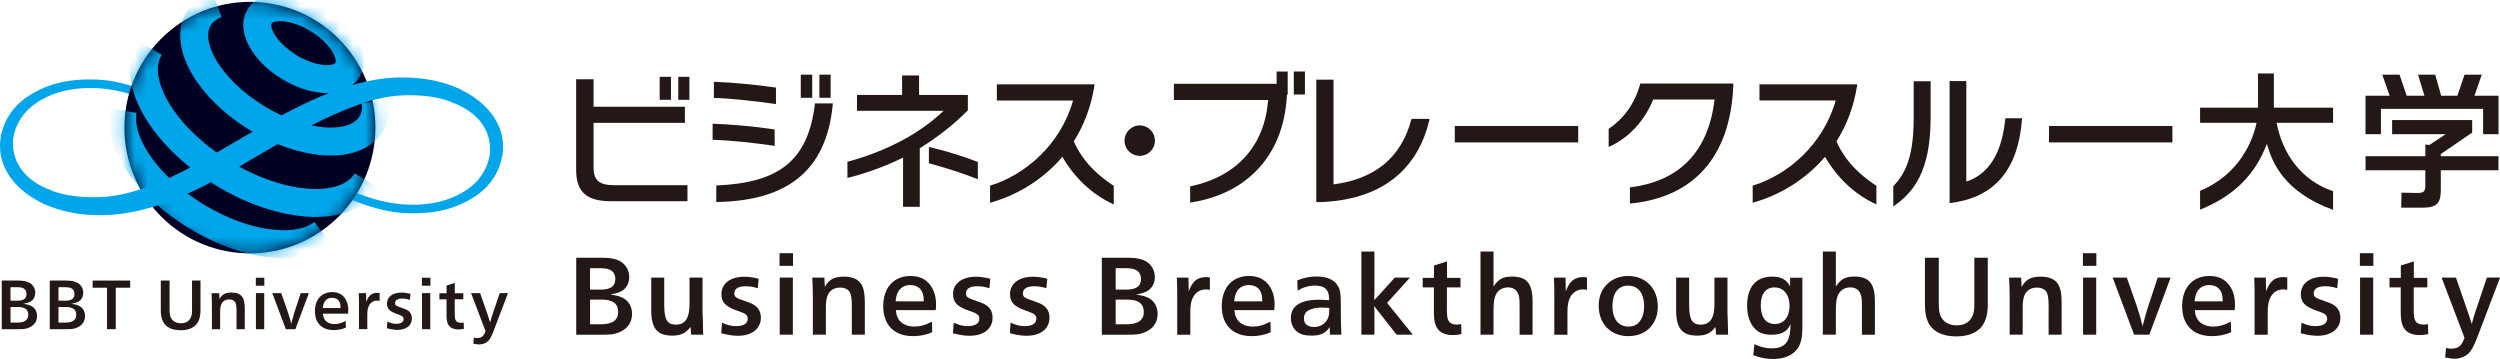 <svg width="195" height="28" viewBox="0 0 195 28" fill="none" xmlns="http://www.w3.org/2000/svg">
<g clip-path="url(#clip0_2704_17010)">
<path d="M7.7 6.216C5.342 6.097 3.697 6.544 2.224 7.485C0.77 8.417 0 9.92 0 11.414C0 13.248 1.306 14.928 3.433 15.909C3.515 15.945 3.606 15.948 3.688 15.915C3.77 15.881 3.833 15.814 3.866 15.732L4.073 15.207C4.136 15.046 4.063 14.879 3.903 14.818C2.257 14.178 1.1 13.03 1.012 11.335C0.958 10.251 1.539 9.022 2.539 8.247C3.179 7.752 3.876 7.403 4.739 7.16C5.73 6.884 6.785 6.811 7.9 6.899C10.887 7.136 14.32 8.997 18.52 11.205L18.99 11.451C19.148 11.533 19.341 11.472 19.423 11.314C19.505 11.156 19.445 10.962 19.287 10.88L18.569 10.504C14.23 8.217 10.602 6.359 7.697 6.213L7.7 6.216Z" fill="#00A6E9"/>
<path d="M31.541 16.616C33.898 16.735 35.543 16.288 37.016 15.347C38.471 14.415 39.24 12.908 39.24 11.418C39.24 9.583 37.934 7.904 35.807 6.923C35.725 6.887 35.634 6.884 35.552 6.917C35.471 6.951 35.407 7.014 35.374 7.099L35.168 7.625C35.104 7.786 35.177 7.95 35.337 8.014C36.983 8.654 38.14 9.802 38.228 11.493C38.283 12.577 37.701 13.807 36.701 14.585C36.062 15.079 35.364 15.429 34.501 15.672C33.51 15.948 32.453 16.021 31.34 15.933C28.353 15.699 24.92 13.835 20.717 11.627L20.247 11.378C20.09 11.296 19.896 11.357 19.814 11.515C19.732 11.672 19.793 11.867 19.95 11.949L20.668 12.325C25.007 14.612 28.635 16.473 31.541 16.619V16.616Z" fill="#00A6E9"/>
<path d="M25.744 17.503C21.584 20.961 15.414 20.387 11.96 16.218C8.509 12.052 9.081 5.867 13.242 2.408C17.402 -1.054 23.572 -0.477 27.026 3.692C30.477 7.862 29.904 14.044 25.744 17.506V17.503Z" fill="#000022"/>
<mask id="mask0_2704_17010" style="mask-type:luminance" maskUnits="userSpaceOnUse" x="9" y="0" width="21" height="20">
<path d="M25.744 17.503C21.584 20.961 15.414 20.387 11.96 16.218C8.509 12.052 9.081 5.867 13.242 2.408C17.402 -1.054 23.572 -0.477 27.026 3.692C30.477 7.862 29.904 14.044 25.744 17.506V17.503Z" fill="white"/>
</mask>
<g mask="url(#mask0_2704_17010)">
<path d="M28.607 14.09C27.835 15.359 26.183 15.927 24.144 15.817C22.105 15.711 19.674 14.925 17.338 13.491C15.002 12.058 13.199 10.245 12.175 8.475C11.151 6.705 10.905 4.974 11.681 3.708" stroke="#00A6E9" stroke-width="2.18"/>
<path d="M20.25 1.263C20.562 0.75 21.229 0.519 22.056 0.565C22.881 0.607 23.865 0.926 24.808 1.506C25.753 2.086 26.48 2.818 26.895 3.535C27.311 4.251 27.411 4.95 27.096 5.463C26.783 5.976 26.117 6.207 25.29 6.161C24.465 6.116 23.484 5.8 22.538 5.22C21.593 4.64 20.866 3.908 20.45 3.191C20.035 2.475 19.938 1.776 20.25 1.263Z" stroke="#00A6E9" stroke-width="2.18"/>
<path d="M29.305 7.913C29.38 8.56 29.274 9.155 28.965 9.659C28.656 10.163 28.174 10.528 27.568 10.755C26.962 10.983 26.229 11.074 25.417 11.032C24.608 10.989 23.717 10.81 22.799 10.503C21.881 10.194 20.935 9.753 20.005 9.186C19.075 8.615 18.253 7.971 17.563 7.294C16.869 6.614 16.308 5.903 15.902 5.199C15.496 4.494 15.242 3.799 15.169 3.155C15.096 2.508 15.199 1.913 15.508 1.409C15.817 0.905 16.296 0.54 16.905 0.313" stroke="#00A6E9" stroke-width="2.18"/>
<path d="M25.183 18.183C24.904 18.398 24.583 18.575 24.223 18.708C23.862 18.842 23.465 18.936 23.041 18.994C22.613 19.048 22.156 19.063 21.677 19.036C21.198 19.009 20.695 18.945 20.177 18.842C19.659 18.738 19.123 18.593 18.58 18.41C18.038 18.228 17.486 18.007 16.932 17.745C16.378 17.484 15.823 17.187 15.274 16.85C14.726 16.513 14.205 16.154 13.723 15.778C13.238 15.401 12.793 15.01 12.381 14.609C11.972 14.208 11.599 13.795 11.272 13.379C10.941 12.963 10.656 12.544 10.414 12.128C10.175 11.712 9.978 11.296 9.832 10.892C9.687 10.488 9.59 10.09 9.547 9.708C9.505 9.325 9.514 8.958 9.578 8.612" stroke="#00A6E9" stroke-width="2.18"/>
</g>
<path d="M35.81 6.92C34.559 6.343 33.083 6.064 31.541 6.04C26.874 5.97 22.153 8.864 18.887 10.746C16.441 12.155 14.636 13.294 12.457 14.202C10.939 14.834 9.333 15.335 7.772 15.377C6.315 15.417 4.969 15.265 3.897 14.818C3.818 14.785 3.727 14.758 3.645 14.791C3.563 14.824 3.5 14.888 3.469 14.97L3.263 15.495C3.2 15.653 3.272 15.836 3.427 15.905C4.678 16.482 6.154 16.777 7.696 16.786C12.329 16.813 16.49 14.269 20.353 12C22.82 10.549 24.605 9.517 26.777 8.624C28.483 7.922 29.95 7.479 31.507 7.433C32.965 7.394 34.265 7.558 35.334 8.004C35.416 8.038 35.504 8.065 35.586 8.032C35.668 7.998 35.731 7.934 35.762 7.853L35.968 7.327C36.031 7.169 35.959 6.987 35.804 6.917L35.81 6.92Z" fill="#00A6E9"/>
<path d="M0.137 21.884H1.431C1.855 21.884 2.161 21.954 2.37 22.1C2.612 22.267 2.752 22.534 2.752 22.835C2.752 23.114 2.631 23.357 2.431 23.491C2.282 23.594 2.146 23.637 1.821 23.697C2.134 23.743 2.255 23.776 2.412 23.852C2.715 23.995 2.891 24.289 2.891 24.648C2.891 25.1 2.631 25.44 2.161 25.592C1.961 25.662 1.821 25.677 1.367 25.677H0.137V21.884ZM1.346 23.454C1.84 23.454 2.067 23.287 2.067 22.932C2.067 22.577 1.843 22.401 1.373 22.401H0.819V23.454H1.343H1.346ZM1.352 25.164C1.925 25.164 2.206 24.96 2.206 24.553C2.206 24.147 1.937 23.946 1.403 23.946H0.822V25.164H1.352Z" fill="#231815"/>
<path d="M3.879 21.884H5.173C5.597 21.884 5.903 21.954 6.112 22.1C6.355 22.267 6.494 22.534 6.494 22.835C6.494 23.114 6.373 23.357 6.173 23.491C6.024 23.594 5.888 23.637 5.564 23.697C5.876 23.743 5.997 23.776 6.155 23.852C6.458 23.995 6.633 24.289 6.633 24.648C6.633 25.1 6.373 25.44 5.903 25.592C5.703 25.662 5.564 25.677 5.109 25.677H3.882V21.884H3.879ZM5.088 23.454C5.582 23.454 5.809 23.287 5.809 22.932C5.809 22.577 5.585 22.401 5.115 22.401H4.561V23.454H5.085H5.088ZM5.094 25.164C5.667 25.164 5.949 24.96 5.949 24.553C5.949 24.147 5.679 23.946 5.142 23.946H4.561V25.164H5.091H5.094Z" fill="#231815"/>
<path d="M8.348 25.677V22.443H7.224V21.884H10.154V22.443H9.03V25.677H8.351H8.348Z" fill="#231815"/>
<path d="M15.639 21.884V24.189C15.639 24.711 15.515 25.106 15.266 25.358C15.015 25.613 14.602 25.759 14.1 25.759C13.406 25.759 12.933 25.525 12.706 25.07C12.594 24.845 12.542 24.572 12.542 24.18V21.884H13.227V24.116C13.227 24.541 13.272 24.745 13.418 24.924C13.575 25.118 13.809 25.215 14.106 25.215C14.53 25.215 14.809 25.024 14.924 24.657C14.969 24.517 14.978 24.42 14.978 24.083V21.884H15.639Z" fill="#231815"/>
<path d="M17.12 23.324C17.329 22.95 17.581 22.817 18.05 22.817C18.444 22.817 18.723 22.923 18.884 23.139C19.029 23.33 19.093 23.63 19.093 24.08V25.677H18.45V24.25C18.45 23.937 18.423 23.725 18.363 23.603C18.287 23.448 18.102 23.357 17.878 23.357C17.593 23.357 17.384 23.479 17.269 23.715C17.202 23.864 17.172 24.056 17.172 24.332V25.68H16.529V23.873C16.529 23.549 16.52 23.193 16.502 22.868H17.099L17.123 23.33L17.12 23.324Z" fill="#231815"/>
<path d="M19.954 22.285V21.663H20.618V22.285H19.954ZM19.963 25.677V22.862H20.609V25.677H19.963Z" fill="#231815"/>
<path d="M22.293 25.677L21.238 22.862H21.935L22.42 24.247C22.584 24.742 22.663 25.024 22.714 25.258C22.811 24.881 22.89 24.605 22.941 24.432L23.456 22.862H24.093L23.041 25.677H22.293Z" fill="#231815"/>
<path d="M26.977 25.556C26.662 25.689 26.374 25.747 26.035 25.747C25.111 25.747 24.565 25.197 24.565 24.271C24.565 23.345 25.099 22.783 25.914 22.783C26.332 22.783 26.659 22.932 26.881 23.227C27.071 23.479 27.168 23.803 27.168 24.171C27.168 24.247 27.168 24.286 27.153 24.465H25.187C25.205 24.651 25.214 24.693 25.253 24.781C25.375 25.094 25.68 25.276 26.09 25.276C26.387 25.276 26.629 25.206 26.962 25.033L26.977 25.556ZM26.565 24.031C26.559 23.831 26.556 23.788 26.529 23.682C26.45 23.393 26.223 23.23 25.902 23.23C25.581 23.23 25.344 23.397 25.241 23.709C25.214 23.797 25.199 23.864 25.181 24.031H26.565Z" fill="#231815"/>
<path d="M27.999 25.677V23.682C28.005 23.552 27.99 22.968 27.98 22.862H28.553L28.568 23.539C28.662 23.305 28.714 23.218 28.805 23.102C28.95 22.929 29.153 22.841 29.42 22.841C29.495 22.841 29.526 22.844 29.611 22.862V23.47C29.517 23.451 29.477 23.445 29.417 23.445C29.156 23.445 28.953 23.561 28.808 23.788C28.696 23.977 28.65 24.198 28.65 24.547V25.674H28.005L27.999 25.677Z" fill="#231815"/>
<path d="M30.214 25.085C30.478 25.206 30.669 25.255 30.908 25.255C31.272 25.255 31.481 25.124 31.481 24.891C31.481 24.708 31.384 24.633 30.975 24.496C30.39 24.296 30.184 24.08 30.184 23.676C30.184 23.154 30.629 22.82 31.308 22.82C31.526 22.82 31.759 22.853 32.02 22.923L31.975 23.387C31.75 23.318 31.578 23.29 31.369 23.29C31.014 23.29 30.82 23.415 30.82 23.634C30.82 23.816 30.881 23.861 31.378 24.028C31.593 24.098 31.717 24.156 31.805 24.213C32.02 24.35 32.129 24.563 32.129 24.839C32.129 25.38 31.693 25.729 31.005 25.729C30.772 25.729 30.517 25.692 30.178 25.604L30.214 25.088V25.085Z" fill="#231815"/>
<path d="M32.907 22.285V21.663H33.574V22.285H32.907ZM32.916 25.677V22.862H33.562V25.677H32.916Z" fill="#231815"/>
<path d="M36.186 25.65C35.992 25.686 35.871 25.695 35.741 25.695C35.386 25.695 35.117 25.571 34.977 25.337C34.874 25.173 34.829 24.936 34.829 24.614V23.348H34.274V22.877H34.832V22.27L35.474 22.064V22.874H36.138V23.345H35.468V24.453C35.468 24.715 35.492 24.891 35.541 24.979C35.608 25.109 35.756 25.179 35.956 25.179C36.02 25.179 36.068 25.176 36.168 25.158L36.183 25.647L36.186 25.65Z" fill="#231815"/>
<path d="M36.965 26.33C37.078 26.363 37.132 26.366 37.22 26.366C37.474 26.366 37.656 26.278 37.753 26.093C37.796 26.023 37.832 25.944 37.874 25.835L36.744 22.862H37.45L38.05 24.593C38.144 24.878 38.153 24.9 38.232 25.152C38.296 24.906 38.344 24.736 38.423 24.505L38.977 22.865H39.623L38.48 25.865C38.344 26.23 38.205 26.47 38.071 26.606C37.896 26.767 37.638 26.867 37.377 26.867C37.253 26.867 37.135 26.849 36.917 26.804L36.962 26.333L36.965 26.33Z" fill="#231815"/>
<path d="M52.303 7.786H52.334V7.758V6.018V5.991H52.303H51.482H51.455V6.018V7.758V7.786H51.482H52.303Z" fill="#231815"/>
<path d="M53.746 5.991H52.934H52.906V6.018V7.758V7.786H52.934H53.746H53.773V7.758V6.018V5.991H53.746Z" fill="#231815"/>
<path d="M47.919 14.445C47.349 14.445 46.943 14.357 46.683 14.144C46.422 13.932 46.298 13.588 46.298 13.057V9.583H53.422V8.323H46.298V6.182H44.94V13.258C44.94 14.159 45.168 14.773 45.628 15.158C46.089 15.541 46.774 15.696 47.686 15.696H53.622V14.448H47.919V14.445Z" fill="#231815"/>
<path d="M64.764 7.628H64.791V7.6V5.851V5.824H64.764H63.939H63.912V5.851V7.6V7.628H63.939H64.764Z" fill="#231815"/>
<path d="M64.936 8.065H63.564V8.089C63.036 12.562 60.733 14.26 55.897 14.466H55.87V15.76H55.897C61.133 15.662 64.461 13.57 64.961 8.095V8.065H64.933H64.936Z" fill="#231815"/>
<path d="M60.424 11.381V10.097H60.4C58.985 9.869 57.058 9.702 55.612 9.647H55.585V9.674V10.907H55.612C56.979 10.941 58.948 11.153 60.394 11.375L60.424 11.381Z" fill="#231815"/>
<path d="M60.495 8.12H60.525V8.092V6.829H60.501C59.052 6.614 57.149 6.434 55.713 6.38H55.683V6.407V7.637H55.71C57.089 7.682 59.07 7.904 60.495 8.117V8.12Z" fill="#231815"/>
<path d="M63.325 7.628H63.352V7.6V5.851V5.824H63.325H62.488H62.461V5.851V7.6V7.628H62.488H63.325Z" fill="#231815"/>
<path d="M76.254 12.629C75.163 12.204 73.781 11.77 72.487 11.469L72.454 11.46V12.732L72.475 12.738C73.675 13.063 75.057 13.498 76.233 13.965L76.272 13.98V12.638L76.254 12.632V12.629Z" fill="#231815"/>
<path d="M75.484 8.615L75.493 8.606V7.406H71.687V5.888H70.363V7.406H66.845V8.645H73.599C72.766 9.438 71.754 10.178 70.666 10.789C69.312 11.545 67.766 12.17 66.121 12.614L66.1 12.62V13.88L66.133 13.871C67.436 13.549 69.054 12.987 70.439 12.292V16.133H71.742V11.56C73.096 10.725 74.384 9.732 75.484 8.609V8.615Z" fill="#231815"/>
<path d="M86.853 14.481C85.723 13.737 84.496 12.696 83.754 11.026C84.541 9.787 85.12 8.317 85.375 6.614L85.381 6.58H77.754V7.84H83.699C82.714 11.323 79.914 13.658 77.242 14.478L77.224 14.484V15.814L77.26 15.805C79.224 15.262 81.287 14.084 82.869 12.234C83.751 13.777 85.126 15.149 86.835 15.927L86.875 15.945V14.493L86.863 14.484L86.853 14.481Z" fill="#231815"/>
<path d="M88.899 9.781C88.25 9.781 87.714 10.306 87.714 10.968V10.989C87.714 11.642 88.244 12.155 88.899 12.155C89.229 12.155 89.526 12.025 89.738 11.809C89.953 11.597 90.084 11.299 90.084 10.968C90.084 10.306 89.547 9.781 88.899 9.781Z" fill="#231815"/>
<path d="M101.755 5.578H100.943H100.916V5.605V7.345V7.373H100.943H101.755H101.783V7.345V5.605V5.578H101.755Z" fill="#231815"/>
<path d="M99.605 5.578H99.577V6.538H91.562V7.798H98.917C98.638 11.329 96.541 13.746 92.853 14.536L92.832 14.542V15.802L92.862 15.796C96.883 15.195 100.132 12.489 100.383 7.376H100.441V5.581H99.602L99.605 5.578Z" fill="#231815"/>
<path d="M111.477 9.271H110.098L110.092 9.292C109.286 12.338 107.216 13.953 104.016 14.384V6.216H102.671V15.763H103.098C108.216 15.529 110.692 12.829 111.504 9.307L111.513 9.274H111.477V9.271Z" fill="#231815"/>
<path d="M135.175 6.513H127.942L127.936 6.535C127.515 8.123 126.585 9.31 125.488 10.042L125.476 10.051V11.457L125.515 11.442C127.063 10.771 128.3 9.368 128.948 7.764H133.739C133.251 11.794 131.054 14.123 127.157 14.612H127.133V15.875H127.163C132.027 15.404 134.957 12.332 135.199 6.69V6.516H135.172L135.175 6.513Z" fill="#231815"/>
<path d="M146.342 14.481C145.212 13.737 143.984 12.696 143.242 11.026C144.03 9.787 144.609 8.317 144.863 6.611V6.577H144.836H137.239V7.837H143.184C142.2 11.32 139.403 13.655 136.727 14.475L136.709 14.481V15.811L136.745 15.802C138.709 15.259 140.772 14.081 142.354 12.231C143.236 13.774 144.612 15.146 146.321 15.924L146.36 15.942V14.49L146.348 14.481H146.342Z" fill="#231815"/>
<path d="M157.695 9.225H156.414V9.249C156.177 11.727 155.259 13.555 153.371 14.162V6.322H152.068V15.839H152.099C155.683 15.401 157.435 13.13 157.72 9.252V9.222H157.692L157.695 9.225Z" fill="#231815"/>
<path d="M149.293 6.334H149.266V9.252C149.266 12.629 148.402 13.74 147.681 14.521L147.675 14.53V16.1L147.717 16.069C149.235 15.019 150.59 13.397 150.59 9.176V6.337H149.293V6.334Z" fill="#231815"/>
<path d="M169.42 9.826H159.851H159.823V9.854V11.08V11.108H159.851H169.42H169.447V11.08V9.854V9.826H169.42Z" fill="#231815"/>
<path d="M123.073 9.826H113.501H113.474V9.854V11.08V11.108H113.501H123.073H123.1V11.08V9.854V9.826H123.073Z" fill="#231815"/>
<path d="M176.816 11.214C177.228 12.687 178.156 14.973 181.98 16.37V14.912C179.465 14.065 178.031 11.964 177.574 9.577H181.98V8.396H177.362V5.73H176.125V8.396H171.607V9.577H176.013C175.741 10.886 174.735 13.585 171.607 14.885V16.352C174.383 15.24 175.947 13.51 176.816 11.217V11.214Z" fill="#231815"/>
<path d="M186.579 10.467H190.767C190.628 10.558 189.488 11.305 189.488 11.308C189.488 11.302 189.206 11.272 189.206 11.272H189.176C189.176 11.272 189.176 12.134 189.176 12.186H184.513V13.279H189.176V14.478C189.176 14.94 189.049 15.052 188.525 15.052L187.943 15.04C187.943 15.04 187.606 15.031 187.316 15.025L187.297 16.2H188.749C189.473 16.212 189.861 16.124 190.094 15.89C190.294 15.69 190.382 15.371 190.382 14.837C190.382 14.803 190.382 14.77 190.382 14.733V13.279H194.879V12.186H190.382V12.016C190.406 12.001 192.83 10.342 192.83 10.342V9.365H186.585V10.47L186.579 10.467Z" fill="#231815"/>
<path d="M186.388 7.467H184.51V10.467H185.713V8.493H193.682V10.467H194.885V7.467H193.006L193.579 5.824H192.234L191.676 7.467H190.413L189.943 5.824H188.607C188.607 5.824 188.934 6.902 189.104 7.467H187.722L187.164 5.824H185.819L186.392 7.467H186.388Z" fill="#231815"/>
<path d="M44.943 20.102H46.989C47.658 20.102 48.143 20.211 48.477 20.442C48.858 20.706 49.08 21.128 49.08 21.608C49.08 22.051 48.889 22.434 48.571 22.65C48.334 22.811 48.122 22.877 47.607 22.974C48.101 23.047 48.292 23.099 48.543 23.217C49.022 23.445 49.301 23.91 49.301 24.478C49.301 25.194 48.889 25.732 48.146 25.975C47.831 26.084 47.61 26.108 46.889 26.108H44.946V20.105L44.943 20.102ZM46.855 22.589C47.634 22.589 47.995 22.322 47.995 21.763C47.995 21.204 47.643 20.922 46.898 20.922H46.022V22.589H46.852H46.855ZM46.864 25.294C47.77 25.294 48.219 24.97 48.219 24.329C48.219 23.688 47.792 23.369 46.946 23.369H46.025V25.294H46.864Z" fill="#231815"/>
<path d="M54.798 24.402L54.828 25.176L54.843 25.972C54.843 25.972 54.849 26.029 54.858 26.105H53.91L53.864 25.501C53.489 25.996 53.098 26.178 52.428 26.178C51.258 26.178 50.795 25.61 50.795 24.18V21.651H51.81V23.803C51.81 24.93 52.046 25.322 52.716 25.322C53.437 25.322 53.783 24.812 53.783 23.752V21.651H54.798V24.402Z" fill="#231815"/>
<path d="M56.321 25.17C56.74 25.361 57.043 25.437 57.418 25.437C57.991 25.437 58.324 25.231 58.324 24.863C58.324 24.575 58.17 24.456 57.521 24.238C56.594 23.919 56.27 23.582 56.27 22.941C56.27 22.115 56.976 21.584 58.052 21.584C58.397 21.584 58.767 21.635 59.176 21.745L59.103 22.483C58.749 22.37 58.479 22.328 58.146 22.328C57.585 22.328 57.276 22.528 57.276 22.874C57.276 23.163 57.373 23.236 58.158 23.5C58.497 23.609 58.694 23.697 58.833 23.794C59.173 24.01 59.349 24.347 59.349 24.781C59.349 25.637 58.658 26.19 57.567 26.19C57.2 26.19 56.794 26.133 56.258 25.993L56.315 25.173L56.321 25.17Z" fill="#231815"/>
<path d="M60.803 20.737V19.75H61.854V20.737H60.803ZM60.818 26.105V21.651H61.842V26.105H60.818Z" fill="#231815"/>
<path d="M64.336 22.382C64.666 21.793 65.063 21.578 65.809 21.578C66.433 21.578 66.875 21.748 67.127 22.088C67.354 22.389 67.457 22.868 67.457 23.576V26.105H66.442V23.849C66.442 23.354 66.397 23.014 66.303 22.823C66.184 22.58 65.891 22.431 65.536 22.431C65.088 22.431 64.757 22.622 64.572 22.999C64.469 23.236 64.418 23.536 64.418 23.974V26.105H63.403V23.245C63.403 22.729 63.388 22.167 63.36 21.651H64.303L64.339 22.379L64.336 22.382Z" fill="#231815"/>
<path d="M72.709 25.914C72.209 26.127 71.751 26.218 71.215 26.218C69.751 26.218 68.891 25.346 68.891 23.879C68.891 22.413 69.736 21.526 71.024 21.526C71.688 21.526 72.203 21.763 72.554 22.228C72.857 22.625 73.012 23.142 73.012 23.725C73.012 23.843 73.012 23.91 72.99 24.189H69.879C69.909 24.484 69.924 24.55 69.981 24.69C70.172 25.185 70.657 25.471 71.306 25.471C71.775 25.471 72.16 25.361 72.69 25.088L72.712 25.914H72.709ZM72.054 23.503C72.045 23.187 72.039 23.12 71.993 22.95C71.869 22.492 71.509 22.234 71 22.234C70.49 22.234 70.115 22.501 69.954 22.993C69.909 23.133 69.888 23.236 69.857 23.503H72.051H72.054Z" fill="#231815"/>
<path d="M74.388 25.17C74.806 25.361 75.109 25.437 75.485 25.437C76.057 25.437 76.391 25.231 76.391 24.863C76.391 24.575 76.236 24.456 75.588 24.238C74.66 23.919 74.336 23.582 74.336 22.941C74.336 22.115 75.042 21.584 76.118 21.584C76.463 21.584 76.833 21.635 77.245 21.745L77.172 22.483C76.818 22.37 76.548 22.328 76.215 22.328C75.654 22.328 75.345 22.528 75.345 22.874C75.345 23.163 75.442 23.236 76.23 23.5C76.569 23.609 76.766 23.697 76.906 23.794C77.245 24.01 77.421 24.347 77.421 24.781C77.421 25.637 76.73 26.19 75.639 26.19C75.272 26.19 74.866 26.133 74.33 25.993L74.391 25.173L74.388 25.17Z" fill="#231815"/>
<path d="M78.833 25.17C79.251 25.361 79.554 25.437 79.93 25.437C80.503 25.437 80.836 25.231 80.836 24.863C80.836 24.575 80.682 24.456 80.033 24.238C79.106 23.919 78.782 23.582 78.782 22.941C78.782 22.115 79.488 21.584 80.563 21.584C80.909 21.584 81.278 21.635 81.688 21.745L81.615 22.483C81.26 22.37 80.991 22.328 80.657 22.328C80.097 22.328 79.788 22.528 79.788 22.874C79.788 23.163 79.885 23.236 80.669 23.5C81.009 23.609 81.206 23.697 81.345 23.794C81.684 24.01 81.86 24.347 81.86 24.781C81.86 25.637 81.169 26.19 80.079 26.19C79.712 26.19 79.306 26.133 78.769 25.993L78.827 25.173L78.833 25.17Z" fill="#231815"/>
<path d="M85.941 20.102H87.987C88.656 20.102 89.141 20.211 89.475 20.442C89.856 20.706 90.078 21.128 90.078 21.608C90.078 22.051 89.887 22.434 89.569 22.65C89.332 22.811 89.12 22.877 88.605 22.974C89.099 23.047 89.29 23.099 89.538 23.217C90.017 23.445 90.296 23.91 90.296 24.478C90.296 25.194 89.884 25.732 89.141 25.975C88.826 26.084 88.605 26.108 87.884 26.108H85.941V20.105V20.102ZM87.856 22.589C88.635 22.589 88.996 22.322 88.996 21.763C88.996 21.204 88.641 20.922 87.899 20.922H87.023V22.589H87.856ZM87.862 25.294C88.769 25.294 89.217 24.97 89.217 24.329C89.217 23.688 88.79 23.369 87.944 23.369H87.023V25.294H87.862Z" fill="#231815"/>
<path d="M91.823 26.105V22.947C91.829 22.741 91.808 21.821 91.793 21.651H92.699L92.72 22.719C92.869 22.352 92.948 22.209 93.096 22.027C93.323 21.754 93.647 21.614 94.069 21.614C94.187 21.614 94.238 21.62 94.369 21.651V22.61C94.223 22.58 94.156 22.574 94.059 22.574C93.647 22.574 93.323 22.759 93.096 23.12C92.92 23.415 92.844 23.77 92.844 24.323V26.108H91.823V26.105Z" fill="#231815"/>
<path d="M99.117 25.914C98.617 26.127 98.159 26.218 97.623 26.218C96.159 26.218 95.296 25.346 95.296 23.879C95.296 22.413 96.141 21.526 97.429 21.526C98.093 21.526 98.608 21.763 98.959 22.228C99.262 22.625 99.417 23.142 99.417 23.725C99.417 23.843 99.417 23.91 99.396 24.189H96.284C96.314 24.484 96.326 24.55 96.387 24.69C96.578 25.185 97.062 25.471 97.711 25.471C98.181 25.471 98.565 25.361 99.096 25.088L99.117 25.914ZM98.459 23.503C98.453 23.187 98.444 23.12 98.402 22.95C98.278 22.492 97.917 22.234 97.408 22.234C96.899 22.234 96.526 22.501 96.362 22.993C96.32 23.133 96.296 23.236 96.269 23.503H98.462H98.459Z" fill="#231815"/>
<path d="M103.738 26.105L103.717 25.501C103.414 25.987 103.011 26.178 102.295 26.178C101.744 26.178 101.399 26.075 101.117 25.823C100.838 25.571 100.689 25.225 100.689 24.812C100.689 23.873 101.432 23.381 102.847 23.381C103.059 23.381 103.253 23.39 103.671 23.418V23.278C103.656 22.586 103.32 22.276 102.574 22.276C102.095 22.276 101.653 22.401 101.214 22.674L101.192 21.869C101.714 21.654 102.171 21.566 102.708 21.566C103.598 21.566 104.21 21.89 104.444 22.48C104.556 22.759 104.583 23.032 104.583 23.816V24.481C104.583 25.018 104.598 25.483 104.629 26.102H103.738V26.105ZM103.686 24.013C103.459 23.998 103.217 23.992 103.068 23.992C102.574 23.992 102.089 24.131 101.883 24.347C101.765 24.465 101.708 24.636 101.708 24.863C101.708 25.27 102.002 25.504 102.501 25.504C103.126 25.504 103.604 25.085 103.671 24.471C103.68 24.368 103.686 24.204 103.686 24.052V24.016V24.013Z" fill="#231815"/>
<path d="M107.623 24.432C107.52 24.299 107.417 24.165 107.308 24.034C107.292 24.013 107.247 23.952 107.189 23.873C107.205 24.317 107.205 24.332 107.205 24.447V26.105H106.189V19.622H107.205V22.622L107.195 23.221V23.412C107.284 23.323 107.422 23.173 107.608 22.962L108.798 21.651H109.977L108.195 23.627L110.204 26.105H108.932L107.623 24.432Z" fill="#231815"/>
<path d="M113.995 26.063C113.686 26.123 113.495 26.136 113.289 26.136C112.728 26.136 112.304 25.938 112.083 25.568C111.919 25.31 111.846 24.933 111.846 24.423V22.416H110.971V21.672H111.852V20.712L112.868 20.387V21.672H113.919V22.416H112.858V24.171C112.858 24.584 112.895 24.863 112.977 25.003C113.08 25.209 113.316 25.319 113.631 25.319C113.734 25.319 113.807 25.31 113.971 25.282L113.992 26.057L113.995 26.063Z" fill="#231815"/>
<path d="M118.528 26.105V23.928C118.528 23.287 118.507 23.087 118.388 22.859C118.255 22.571 117.982 22.416 117.622 22.416C117.195 22.416 116.849 22.631 116.679 22.978C116.54 23.266 116.495 23.591 116.495 24.277V26.105H115.479V19.622H116.495V22.352C116.87 21.769 117.231 21.572 117.937 21.572C118.473 21.572 118.873 21.696 119.122 21.963C119.41 22.258 119.54 22.753 119.54 23.527V26.108H118.525L118.528 26.105Z" fill="#231815"/>
<path d="M121.236 26.105V22.947C121.245 22.741 121.221 21.821 121.206 21.651H122.112L122.133 22.719C122.282 22.352 122.361 22.209 122.509 22.027C122.736 21.754 123.061 21.614 123.482 21.614C123.6 21.614 123.651 21.62 123.785 21.651V22.61C123.636 22.58 123.573 22.574 123.476 22.574C123.064 22.574 122.739 22.759 122.512 23.12C122.336 23.415 122.261 23.77 122.261 24.323V26.108H121.236V26.105Z" fill="#231815"/>
<path d="M129.309 23.91C129.309 25.288 128.388 26.218 127.012 26.218C125.637 26.218 124.7 25.267 124.7 23.858C124.7 23.202 124.885 22.671 125.261 22.264C125.694 21.784 126.306 21.526 126.997 21.526C128.367 21.526 129.309 22.501 129.309 23.91ZM125.77 23.864C125.77 24.866 126.233 25.471 127.006 25.471C127.461 25.471 127.764 25.301 127.991 24.933C128.161 24.654 128.242 24.314 128.242 23.886C128.242 22.874 127.779 22.279 126.991 22.279C126.203 22.279 125.77 22.893 125.77 23.864Z" fill="#231815"/>
<path d="M134.742 24.402L134.772 25.176L134.788 25.972C134.788 25.972 134.794 26.029 134.803 26.105H133.854L133.809 25.501C133.433 25.996 133.042 26.178 132.373 26.178C131.203 26.178 130.739 25.61 130.739 24.18V21.651H131.754V23.803C131.754 24.93 131.991 25.322 132.66 25.322C133.382 25.322 133.727 24.812 133.727 23.752V21.651H134.742V24.402Z" fill="#231815"/>
<path d="M140.584 21.66V25.577C140.584 26.625 140.357 27.207 139.79 27.599C139.399 27.863 138.884 28.003 138.303 28.003C137.809 28.003 137.339 27.915 136.757 27.709L136.845 26.846C137.315 27.068 137.727 27.171 138.178 27.171C139.112 27.171 139.539 26.773 139.636 25.814C139.651 25.659 139.657 25.51 139.657 25.276C139.524 25.571 139.43 25.695 139.239 25.838C138.975 26.023 138.636 26.111 138.203 26.111C137.503 26.111 137.069 25.92 136.73 25.462C136.427 25.049 136.275 24.496 136.275 23.831C136.275 22.376 136.975 21.575 138.233 21.575C138.918 21.575 139.336 21.796 139.624 22.328L139.63 21.663H140.587L140.584 21.66ZM137.339 23.813C137.339 24.742 137.736 25.273 138.436 25.273C139.136 25.273 139.584 24.721 139.584 23.858C139.584 22.996 139.136 22.419 138.406 22.419C137.73 22.419 137.339 22.929 137.339 23.813Z" fill="#231815"/>
<path d="M145.23 26.105V23.928C145.23 23.287 145.209 23.087 145.091 22.859C144.957 22.571 144.685 22.416 144.324 22.416C143.897 22.416 143.551 22.631 143.382 22.978C143.242 23.266 143.197 23.591 143.197 24.277V26.105H142.182V19.622H143.197V22.352C143.572 21.769 143.933 21.572 144.639 21.572C145.175 21.572 145.572 21.696 145.824 21.963C146.112 22.258 146.242 22.753 146.242 23.527V26.108H145.227L145.23 26.105Z" fill="#231815"/>
<path d="M155.047 20.102V23.752C155.047 24.578 154.847 25.206 154.459 25.604C154.063 26.011 153.408 26.239 152.611 26.239C151.514 26.239 150.763 25.871 150.402 25.149C150.226 24.793 150.145 24.359 150.145 23.74V20.105H151.226V23.637C151.226 24.308 151.299 24.633 151.529 24.912C151.781 25.221 152.147 25.376 152.617 25.376C153.287 25.376 153.729 25.073 153.911 24.49C153.984 24.268 153.999 24.113 153.999 23.582V20.102H155.044H155.047Z" fill="#231815"/>
<path d="M157.687 22.382C158.017 21.793 158.414 21.578 159.159 21.578C159.784 21.578 160.226 21.748 160.478 22.088C160.705 22.389 160.808 22.868 160.808 23.576V26.105H159.793V23.849C159.793 23.354 159.747 23.014 159.653 22.823C159.535 22.58 159.241 22.431 158.887 22.431C158.438 22.431 158.108 22.622 157.923 22.999C157.82 23.236 157.769 23.536 157.769 23.974V26.105H156.753V23.245C156.753 22.729 156.738 22.167 156.708 21.651H157.65L157.687 22.379V22.382Z" fill="#231815"/>
<path d="M162.465 20.737V19.75H163.516V20.737H162.465ZM162.48 26.105V21.651H163.504V26.105H162.48Z" fill="#231815"/>
<path d="M166.459 26.105L164.789 21.651H165.892L166.659 23.84C166.916 24.62 167.04 25.073 167.122 25.44C167.277 24.842 167.401 24.408 167.483 24.134L168.301 21.651H169.31L167.647 26.105H166.462H166.459Z" fill="#231815"/>
<path d="M174.025 25.914C173.525 26.127 173.067 26.218 172.531 26.218C171.068 26.218 170.207 25.346 170.207 23.879C170.207 22.413 171.052 21.526 172.34 21.526C173.004 21.526 173.519 21.763 173.87 22.228C174.174 22.625 174.328 23.142 174.328 23.725C174.328 23.843 174.328 23.91 174.307 24.189H171.195C171.225 24.484 171.24 24.55 171.298 24.69C171.489 25.185 171.974 25.471 172.622 25.471C173.092 25.471 173.477 25.361 174.007 25.088L174.028 25.914H174.025ZM173.371 23.503C173.364 23.187 173.355 23.12 173.313 22.95C173.189 22.492 172.828 22.234 172.319 22.234C171.81 22.234 171.437 22.501 171.274 22.993C171.228 23.133 171.207 23.236 171.177 23.503H173.371Z" fill="#231815"/>
<path d="M175.858 26.105V22.947C175.864 22.741 175.843 21.821 175.828 21.651H176.734L176.755 22.719C176.904 22.352 176.983 22.209 177.131 22.027C177.358 21.754 177.683 21.614 178.104 21.614C178.222 21.614 178.273 21.62 178.407 21.651V22.61C178.258 22.58 178.195 22.574 178.098 22.574C177.686 22.574 177.361 22.759 177.134 23.12C176.958 23.415 176.883 23.77 176.883 24.323V26.108H175.858V26.105Z" fill="#231815"/>
<path d="M179.516 25.17C179.934 25.361 180.237 25.437 180.612 25.437C181.185 25.437 181.519 25.231 181.519 24.863C181.519 24.575 181.364 24.456 180.716 24.238C179.788 23.919 179.464 23.582 179.464 22.941C179.464 22.115 180.17 21.584 181.246 21.584C181.591 21.584 181.961 21.635 182.373 21.745L182.3 22.483C181.946 22.37 181.676 22.328 181.343 22.328C180.782 22.328 180.473 22.528 180.473 22.874C180.473 23.163 180.57 23.236 181.358 23.5C181.697 23.609 181.894 23.697 182.034 23.794C182.373 24.01 182.549 24.347 182.549 24.781C182.549 25.637 181.858 26.19 180.767 26.19C180.4 26.19 179.994 26.133 179.458 25.993L179.516 25.173V25.17Z" fill="#231815"/>
<path d="M184.07 20.737V19.75H185.122V20.737H184.07ZM184.085 26.105V21.651H185.11V26.105H184.085Z" fill="#231815"/>
<path d="M189.406 26.063C189.097 26.123 188.906 26.136 188.7 26.136C188.139 26.136 187.715 25.938 187.494 25.568C187.333 25.31 187.258 24.933 187.258 24.423V22.416H186.382V21.672H187.264V20.712L188.279 20.387V21.672H189.33V22.416H188.27V24.171C188.27 24.584 188.306 24.863 188.388 25.003C188.491 25.209 188.727 25.319 189.042 25.319C189.145 25.319 189.218 25.31 189.382 25.282L189.403 26.057L189.406 26.063Z" fill="#231815"/>
<path d="M190.791 27.138C190.967 27.189 191.054 27.195 191.197 27.195C191.6 27.195 191.888 27.056 192.042 26.761C192.109 26.652 192.166 26.524 192.233 26.354L190.445 21.651H191.563L192.512 24.387C192.66 24.836 192.672 24.872 192.8 25.27C192.903 24.878 192.976 24.614 193.103 24.244L193.978 21.648H195.003L193.194 26.397C192.982 26.971 192.76 27.356 192.545 27.569C192.266 27.827 191.86 27.982 191.448 27.982C191.248 27.982 191.066 27.951 190.721 27.879L190.794 27.135L190.791 27.138Z" fill="#231815"/>
</g>
<defs>
<clipPath id="clip0_2704_17010">
<rect width="195" height="28" fill="white"/>
</clipPath>
</defs>
</svg>
